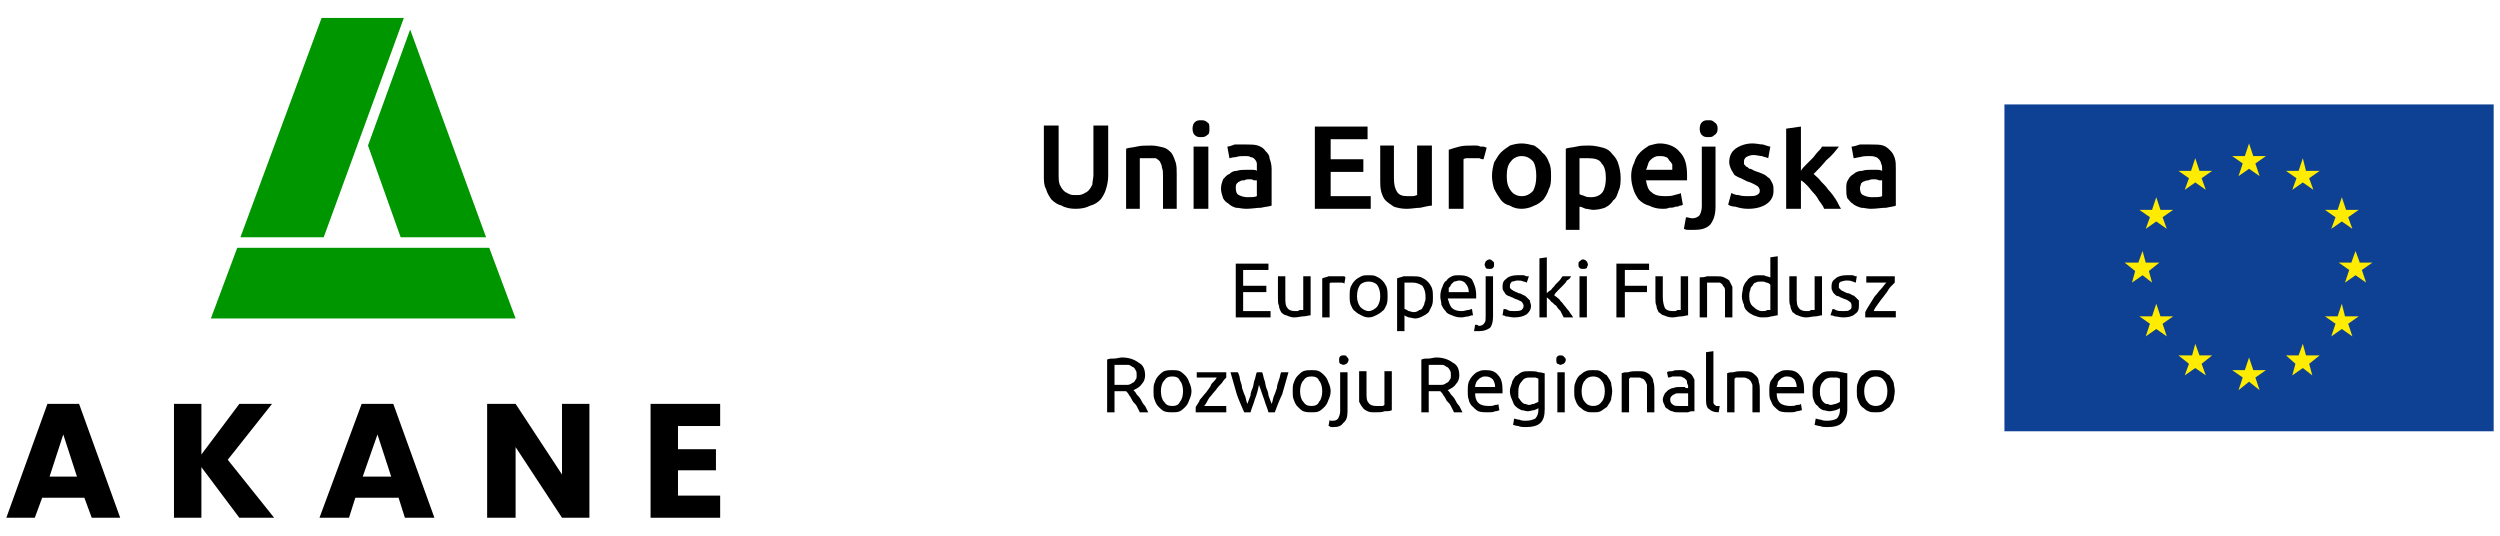 <?xml version="1.0" encoding="UTF-8"?>
<!DOCTYPE svg PUBLIC "-//W3C//DTD SVG 1.1//EN" "http://www.w3.org/Graphics/SVG/1.1/DTD/svg11.dtd">
<!-- Creator: CorelDRAW X7 -->
<svg xmlns="http://www.w3.org/2000/svg" xml:space="preserve" width="23.707mm" height="5.08mm" version="1.1" style="shape-rendering:geometricPrecision; text-rendering:geometricPrecision; image-rendering:optimizeQuality; fill-rule:evenodd; clip-rule:evenodd"
viewBox="0 0 2371 508"
 xmlns:xlink="http://www.w3.org/1999/xlink">
 <defs>
  <style type="text/css">
   <![CDATA[
    .fil3 {fill:#009600}
    .fil4 {fill:black;fill-rule:nonzero}
    .fil2 {fill:black;fill-rule:nonzero}
    .fil0 {fill:#0E4194;fill-rule:nonzero}
    .fil1 {fill:#FFEC00;fill-rule:nonzero}
   ]]>
  </style>
 </defs>
 <g id="Warstwa_x0020_1">
  <polygon class="fil0" points="1901,409 2365,409 2365,99 1901,99 "/>
  <polygon class="fil1" points="2123,167 2133,160 2143,167 2139,155 2149,148 2137,148 2133,136 2129,148 2117,148 2127,155 "/>
  <polygon class="fil1" points="2072,180 2082,173 2092,180 2088,169 2098,162 2086,162 2082,150 2078,162 2066,162 2076,169 "/>
  <polygon class="fil1" points="2045,187 2041,199 2029,199 2039,206 2035,217 2045,210 2055,217 2051,206 2061,199 2049,199 "/>
  <polygon class="fil1" points="2032,261 2041,268 2038,257 2048,249 2035,249 2032,238 2028,249 2015,249 2025,257 2022,268 "/>
  <polygon class="fil1" points="2049,300 2045,288 2041,300 2029,300 2039,307 2035,319 2045,312 2055,319 2051,307 2061,300 "/>
  <polygon class="fil1" points="2086,337 2082,326 2079,337 2066,337 2076,345 2072,356 2082,349 2092,356 2088,345 2098,337 "/>
  <polygon class="fil1" points="2137,351 2133,339 2129,351 2117,351 2127,358 2123,370 2133,362 2143,370 2139,358 2149,351 "/>
  <polygon class="fil1" points="2187,337 2184,326 2180,337 2168,337 2177,345 2174,356 2184,349 2193,356 2190,345 2200,337 "/>
  <polygon class="fil1" points="2224,300 2221,288 2217,300 2205,300 2215,307 2211,319 2221,312 2231,319 2227,307 2237,300 "/>
  <polygon class="fil1" points="2250,249 2238,249 2234,238 2230,249 2218,249 2228,256 2224,268 2234,261 2244,268 2240,256 "/>
  <polygon class="fil1" points="2211,217 2221,210 2231,217 2227,206 2237,199 2225,199 2221,187 2217,199 2205,199 2215,206 "/>
  <polygon class="fil1" points="2184,150 2180,162 2168,162 2178,169 2174,180 2184,173 2194,180 2190,169 2200,162 2187,162 "/>
  <polygon class="fil2" points="1172,301 1172,250 1203,250 1203,256 1179,256 1179,271 1201,271 1201,277 1179,277 1179,295 1205,295 1205,301 "/>
  <path class="fil2" d="M1243 299c-2,0 -4,1 -7,1 -2,0 -5,1 -9,1 -2,0 -5,-1 -7,-2 -2,0 -4,-2 -5,-3 -1,-2 -2,-4 -2,-6 -1,-2 -1,-4 -1,-7l0 -21 7 0 0 20c0,4 0,8 2,10 1,2 4,3 7,3 1,0 2,0 3,0 0,0 1,-1 2,-1 0,0 1,0 2,0 0,0 1,0 1,0l0 -32 7 0 0 37z"/>
  <path class="fil2" d="M1268 262c1,0 2,0 2,0 1,0 2,0 3,0 0,0 1,0 2,0 0,0 1,1 1,1l-1 6c-1,-1 -2,-1 -3,-1 -1,0 -3,0 -5,0 -1,0 -2,0 -4,0 -1,0 -2,0 -2,1l0 32 -7 0 0 -37c2,-1 4,-1 6,-2 3,0 5,0 8,0z"/>
  <path class="fil2" d="M1316 281c0,3 0,5 -1,8 -1,2 -2,5 -4,6 -2,2 -4,3 -6,4 -2,1 -4,2 -7,2 -3,0 -5,-1 -7,-2 -2,-1 -4,-2 -6,-4 -2,-1 -3,-4 -4,-6 -1,-3 -1,-5 -1,-8 0,-3 0,-6 1,-9 1,-2 2,-4 4,-6 2,-2 4,-3 6,-4 2,-1 4,-1 7,-1 3,0 5,0 7,1 2,1 4,2 6,4 2,2 3,4 4,6 1,3 1,6 1,9zm-7 0c0,-5 -1,-8 -3,-11 -2,-2 -5,-3 -8,-3 -3,0 -6,1 -8,3 -2,3 -3,6 -3,11 0,4 1,7 3,10 2,2 5,4 8,4 3,0 6,-2 8,-4 2,-3 3,-6 3,-10z"/>
  <path class="fil2" d="M1359 282c0,3 0,5 -1,8 -1,2 -2,4 -3,6 -2,2 -4,3 -6,4 -2,1 -4,2 -7,2 -2,0 -4,-1 -6,-1 -2,-1 -3,-1 -4,-2l0 15 -7 0 0 -50c2,-1 4,-1 6,-2 3,0 6,0 9,0 3,0 5,0 8,1 2,1 4,2 6,4 2,2 3,4 4,6 1,3 1,6 1,9zm-7 0c0,-5 -1,-8 -3,-11 -3,-2 -6,-3 -9,-3 -2,0 -4,0 -5,0 -1,0 -2,0 -3,0l0 25c1,0 2,1 4,2 1,0 3,1 5,1 2,0 4,-1 5,-2 1,0 3,-1 3,-2 1,-2 2,-3 2,-5 1,-2 1,-3 1,-5z"/>
  <path class="fil2" d="M1366 281c0,-4 1,-7 2,-9 1,-3 2,-5 4,-6 1,-2 3,-3 5,-4 2,-1 4,-1 7,-1 5,0 9,1 12,4 2,4 4,8 4,15l0 1c0,1 0,1 0,2l-27 0c1,3 2,7 4,9 2,2 5,3 9,3 3,0 5,-1 6,-1 2,0 3,-1 4,-1l1 6c-1,0 -2,0 -4,1 -2,0 -5,1 -7,1 -4,0 -7,-1 -9,-2 -3,-1 -5,-2 -6,-4 -2,-2 -3,-4 -4,-6 0,-3 -1,-5 -1,-8zm27 -4c0,-3 -1,-6 -3,-8 -1,-2 -4,-3 -6,-3 -2,0 -3,1 -5,1 -1,1 -2,2 -3,3 0,1 -1,2 -2,3 0,1 0,3 0,4l19 0z"/>
  <path class="fil2" d="M1403 314c-1,0 -1,0 -2,0 -1,0 -2,0 -3,0l1 -6c1,0 1,0 2,0 1,1 1,1 2,1 2,0 4,-1 5,-3 1,-1 1,-3 1,-6l0 -38 7 0 0 38c0,5 -1,9 -3,11 -3,2 -6,3 -10,3zm10 -59c-2,0 -3,0 -4,-1 0,-1 -1,-2 -1,-3 0,-1 1,-3 1,-3 1,-1 2,-2 4,-2 1,0 2,1 3,2 1,0 1,2 1,3 0,1 0,2 -1,3 -1,1 -2,1 -3,1z"/>
  <path class="fil2" d="M1436 295c3,0 5,0 7,-1 1,-1 2,-2 2,-4 0,-1 -1,-3 -2,-4 -2,-1 -4,-2 -7,-3 -1,-1 -3,-1 -4,-2 -1,0 -3,-1 -4,-2 -1,-1 -1,-2 -2,-3 -1,-1 -1,-3 -1,-4 0,-4 1,-6 4,-8 2,-2 6,-3 10,-3 1,0 2,0 3,0 1,0 2,0 3,0 1,0 2,1 3,1 1,0 1,0 2,0l-2 6c0,0 -2,-1 -3,-1 -2,-1 -4,-1 -6,-1 -2,0 -3,1 -5,1 -1,1 -2,2 -2,4 0,1 0,2 0,2 1,1 1,1 2,2 1,0 1,1 2,1 1,1 3,1 4,2 2,0 3,1 5,2 1,0 2,1 3,2 1,1 2,2 3,3 0,2 1,3 1,5 0,4 -2,6 -4,8 -3,2 -7,3 -12,3 -3,0 -6,-1 -8,-1 -1,-1 -3,-1 -3,-1l1 -6c1,0 2,0 4,1 1,1 4,1 6,1z"/>
  <path class="fil2" d="M1474 280c1,1 3,2 5,4 1,2 3,3 4,5 2,2 3,4 5,6 1,2 3,4 4,6l-9 0c-1,-2 -2,-4 -3,-6 -1,-1 -3,-3 -4,-5 -2,-1 -3,-3 -5,-4 -1,-2 -3,-3 -4,-4l0 19 -7 0 0 -56 7 -1 0 34c1,-1 2,-2 4,-3 1,-2 3,-3 4,-5 1,-1 3,-3 4,-4 1,-1 2,-3 3,-4l8 0c-1,2 -2,3 -4,4 -1,2 -2,3 -4,5 -1,1 -3,3 -4,4 -2,2 -3,3 -4,5z"/>
  <path class="fil2" d="M1501 255c-1,0 -2,0 -3,-1 -1,-1 -1,-2 -1,-3 0,-1 0,-3 1,-3 1,-1 2,-2 3,-2 2,0 3,1 4,2 0,0 1,2 1,3 0,1 -1,2 -1,3 -1,1 -2,1 -4,1zm4 46l-7 0 0 -39 7 0 0 39z"/>
  <polygon class="fil2" points="1533,301 1533,250 1564,250 1564,256 1541,256 1541,271 1562,271 1562,277 1541,277 1541,301 "/>
  <path class="fil2" d="M1601 299c-2,0 -4,1 -6,1 -3,0 -6,1 -9,1 -3,0 -6,-1 -8,-2 -2,0 -3,-2 -5,-3 -1,-2 -2,-4 -2,-6 -1,-2 -1,-4 -1,-7l0 -21 7 0 0 20c0,4 1,8 2,10 1,2 4,3 7,3 1,0 2,0 3,0 1,0 1,-1 2,-1 1,0 1,0 2,0 0,0 1,0 1,0l0 -32 7 0 0 37z"/>
  <path class="fil2" d="M1612 263c2,0 4,0 7,-1 2,0 5,0 9,0 3,0 5,0 7,1 2,1 4,2 5,3 1,2 2,4 3,6 0,2 0,5 0,7l0 22 -7 0 0 -20c0,-3 0,-5 0,-6 0,-2 -1,-3 -2,-4 0,-1 -1,-2 -3,-3 -1,0 -2,0 -4,0 -1,0 -2,0 -2,0 -1,0 -2,0 -3,0 0,0 -1,0 -2,0 0,0 -1,0 -1,0l0 33 -7 0 0 -38z"/>
  <path class="fil2" d="M1679 244l7 -1 0 56c-2,0 -4,1 -6,1 -3,1 -5,1 -9,1 -3,0 -5,-1 -8,-2 -2,-1 -4,-2 -6,-4 -1,-1 -3,-3 -3,-6 -1,-2 -2,-5 -2,-8 0,-3 1,-6 1,-8 1,-3 2,-5 4,-7 1,-2 3,-3 5,-4 2,-1 5,-1 7,-1 3,0 5,0 6,1 2,0 3,1 4,1l0 -19zm0 26c-1,-1 -2,-2 -4,-2 -1,-1 -3,-1 -5,-1 -2,0 -3,0 -5,1 -1,0 -2,1 -3,3 -1,1 -2,2 -2,4 -1,2 -1,4 -1,6 0,4 1,8 4,10 2,2 5,4 8,4 2,0 4,0 5,-1 1,0 2,0 3,0l0 -24z"/>
  <path class="fil2" d="M1728 299c-2,0 -4,1 -6,1 -3,0 -6,1 -9,1 -3,0 -6,-1 -8,-2 -2,0 -3,-2 -5,-3 -1,-2 -2,-4 -2,-6 -1,-2 -1,-4 -1,-7l0 -21 7 0 0 20c0,4 0,8 2,10 1,2 4,3 7,3 1,0 2,0 3,0 0,0 1,-1 2,-1 1,0 1,0 2,0 0,0 1,0 1,0l0 -32 7 0 0 37z"/>
  <path class="fil2" d="M1748 295c3,0 5,0 6,-1 2,-1 2,-2 2,-4 0,-1 0,-3 -2,-4 -1,-1 -3,-2 -6,-3 -2,-1 -3,-1 -4,-2 -2,0 -3,-1 -4,-2 -1,-1 -2,-2 -2,-3 -1,-1 -1,-3 -1,-4 0,-4 1,-6 4,-8 2,-2 6,-3 10,-3 1,0 2,0 3,0 1,0 2,0 3,0 1,0 2,1 3,1 0,0 1,0 1,0l-1 6c-1,0 -2,-1 -3,-1 -2,-1 -4,-1 -6,-1 -2,0 -4,1 -5,1 -2,1 -2,2 -2,4 0,1 0,2 0,2 1,1 1,1 2,2 0,0 1,1 2,1 1,1 2,1 4,2 2,0 3,1 5,2 1,0 2,1 3,2 1,1 2,2 3,3 0,2 0,3 0,5 0,4 -1,6 -4,8 -2,2 -6,3 -11,3 -3,0 -6,-1 -8,-1 -2,-1 -3,-1 -4,-1l2 -6c0,0 2,0 3,1 2,1 4,1 7,1z"/>
  <path class="fil2" d="M1797 268c-1,1 -2,2 -4,4 -2,2 -3,5 -5,7 -2,3 -4,5 -6,8 -2,3 -4,5 -5,8l21 0 0 6 -29 0 0 -5c1,-2 2,-4 4,-7 2,-3 3,-5 5,-8 2,-2 4,-5 6,-7 2,-2 3,-4 5,-6l-19 0 0 -6 27 0 0 6z"/>
  <path class="fil2" d="M1075 370c1,1 2,2 3,4 1,1 3,3 4,5 1,2 2,4 4,6 1,2 2,4 3,6l-8 0c-1,-2 -2,-4 -3,-6 -1,-2 -3,-3 -4,-5 -1,-2 -2,-4 -3,-5 -1,-2 -2,-3 -3,-4 -1,0 -2,0 -2,0l-2 0 -7 0 0 20 -7 0 0 -50c2,-1 4,-1 7,-1 2,0 5,-1 7,-1 7,0 12,2 16,5 4,2 6,6 6,12 0,3 -1,6 -3,8 -2,3 -4,4 -8,6zm-11 -24c-3,0 -5,0 -7,0l0 19 5 0c3,0 5,0 7,0 2,0 4,-1 5,-2 1,0 2,-1 3,-3 1,-1 1,-2 1,-4 0,-2 0,-4 -1,-5 -1,-2 -2,-3 -3,-3 -1,-1 -3,-2 -4,-2 -2,0 -4,0 -6,0z"/>
  <path class="fil2" d="M1130 371c0,3 -1,6 -2,8 -1,3 -2,5 -4,7 -1,1 -3,3 -5,4 -2,1 -5,1 -7,1 -3,0 -5,0 -8,-1 -2,-1 -4,-3 -5,-4 -2,-2 -3,-4 -4,-7 -1,-2 -1,-5 -1,-8 0,-3 0,-6 1,-8 1,-3 2,-5 4,-7 1,-1 3,-3 5,-4 3,-1 5,-1 8,-1 2,0 5,0 7,1 2,1 4,3 5,4 2,2 3,4 4,7 1,2 2,5 2,8zm-8 0c0,-4 -1,-8 -3,-10 -1,-3 -4,-4 -7,-4 -4,0 -6,1 -8,4 -2,2 -3,6 -3,10 0,4 1,8 3,10 2,3 4,4 8,4 3,0 6,-1 7,-4 2,-2 3,-6 3,-10z"/>
  <path class="fil2" d="M1163 358c-1,1 -3,3 -4,5 -2,2 -4,4 -6,7 -2,2 -4,5 -6,7 -2,3 -3,6 -5,8l21 0 0 6 -29 0 0 -5c1,-2 3,-4 4,-7 2,-2 4,-5 6,-7 2,-3 4,-5 5,-8 2,-2 4,-4 5,-6l-19 0 0 -5 28 0 0 5z"/>
  <path class="fil2" d="M1203 391c-1,-4 -3,-8 -4,-12 -2,-5 -3,-9 -5,-14 -1,5 -2,9 -4,14 -1,4 -3,8 -4,12l-6 0c-2,-5 -5,-11 -7,-17 -2,-7 -4,-14 -6,-21l7 0c1,2 2,5 2,7 1,3 2,6 2,8 1,3 2,6 3,8 1,3 1,5 2,7 1,-3 2,-5 3,-8 0,-2 1,-5 2,-7 1,-3 1,-6 2,-8 1,-3 1,-5 2,-7l5 0c1,2 1,4 2,7 1,2 1,5 2,8 1,2 2,5 2,7 1,3 2,5 3,8 1,-2 1,-4 2,-7 1,-2 2,-5 3,-8 0,-2 1,-5 2,-8 1,-2 1,-5 2,-7l7 0c-2,7 -4,14 -6,21 -3,6 -5,12 -7,17l-6 0z"/>
  <path class="fil2" d="M1262 371c0,3 -1,6 -2,8 -1,3 -2,5 -4,7 -1,1 -3,3 -5,4 -2,1 -5,1 -7,1 -3,0 -5,0 -8,-1 -2,-1 -4,-3 -5,-4 -2,-2 -3,-4 -4,-7 -1,-2 -1,-5 -1,-8 0,-3 0,-6 1,-8 1,-3 2,-5 4,-7 1,-1 3,-3 5,-4 3,-1 5,-1 8,-1 2,0 5,0 7,1 2,1 4,3 5,4 2,2 3,4 4,7 1,2 2,5 2,8zm-8 0c0,-4 -1,-8 -3,-10 -1,-3 -4,-4 -7,-4 -4,0 -6,1 -8,4 -2,2 -3,6 -3,10 0,4 1,8 3,10 2,3 4,4 8,4 3,0 6,-1 7,-4 2,-2 3,-6 3,-10z"/>
  <path class="fil2" d="M1265 405c-1,0 -2,0 -3,0 -1,-1 -1,-1 -2,-1l1 -6c0,1 1,1 1,1 1,0 2,0 2,0 3,0 4,-1 5,-2 1,-2 2,-4 2,-7l0 -37 7 0 0 37c0,5 -1,9 -4,11 -2,3 -5,4 -9,4zm9 -59c-1,0 -2,-1 -3,-1 -1,-1 -1,-2 -1,-4 0,-1 0,-2 1,-3 1,-1 2,-1 3,-1 1,0 3,0 3,1 1,1 2,2 2,3 0,2 -1,3 -2,4 0,0 -2,1 -3,1z"/>
  <path class="fil2" d="M1320 389c-2,1 -4,1 -7,1 -2,1 -5,1 -9,1 -3,0 -5,0 -7,-1 -2,-1 -4,-2 -5,-4 -1,-1 -2,-3 -3,-5 0,-3 0,-5 0,-8l0 -21 7 0 0 20c0,5 0,8 2,10 1,2 4,3 7,3 1,0 2,0 2,0 1,0 2,0 3,0 0,0 1,0 2,0 0,-1 1,-1 1,-1l0 -32 7 0 0 37z"/>
  <path class="fil2" d="M1373 370c1,1 2,2 3,4 1,1 3,3 4,5 1,2 2,4 4,6 1,2 2,4 3,6l-8 0c-1,-2 -2,-4 -3,-6 -1,-2 -2,-3 -4,-5 -1,-2 -2,-4 -3,-5 -1,-2 -2,-3 -3,-4 -1,0 -2,0 -2,0l-2 0 -7 0 0 20 -7 0 0 -50c2,-1 4,-1 7,-1 2,0 5,-1 7,-1 7,0 12,2 16,5 4,2 6,6 6,12 0,3 -1,6 -3,8 -2,3 -4,4 -8,6zm-11 -24c-3,0 -5,0 -7,0l0 19 5 0c3,0 5,0 7,0 2,0 4,-1 5,-2 1,0 2,-1 3,-3 1,-1 1,-2 1,-4 0,-2 0,-4 -1,-5 -1,-2 -2,-3 -3,-3 -1,-1 -3,-2 -4,-2 -2,0 -4,0 -6,0z"/>
  <path class="fil2" d="M1392 371c0,-3 0,-6 1,-9 1,-2 2,-4 4,-6 2,-2 3,-3 6,-4 2,-1 4,-1 6,-1 5,0 9,1 12,5 3,3 4,8 4,14l0 2c0,0 0,0 0,1l-26 0c0,4 1,7 3,9 2,2 5,3 10,3 2,0 4,0 6,-1 1,0 3,0 3,-1l1 6c0,0 -2,1 -4,1 -2,1 -4,1 -7,1 -3,0 -6,0 -9,-1 -2,-1 -4,-3 -6,-5 -1,-1 -3,-4 -3,-6 -1,-2 -1,-5 -1,-8zm26 -4c0,-3 -1,-5 -2,-7 -2,-2 -4,-3 -7,-3 -2,0 -3,0 -4,1 -1,0 -2,1 -3,2 -1,1 -2,2 -2,3 -1,2 -1,3 -1,4l19 0z"/>
  <path class="fil2" d="M1459 387c-1,1 -2,1 -4,2 -2,0 -4,1 -6,1 -2,0 -4,-1 -6,-1 -2,-1 -4,-2 -6,-4 -1,-1 -2,-3 -3,-6 -1,-2 -2,-5 -2,-8 0,-3 1,-5 2,-8 0,-2 2,-4 3,-6 2,-1 4,-3 6,-4 2,-1 5,-1 8,-1 3,0 6,0 8,1 3,0 5,1 6,1l0 34c0,6 -1,10 -4,13 -3,3 -8,4 -14,4 -2,0 -5,0 -7,-1 -2,0 -4,-1 -5,-1l1 -6c1,0 3,1 5,1 2,1 4,1 6,1 4,0 7,-1 9,-2 2,-2 3,-5 3,-8l0 -2zm0 -28c-1,0 -2,-1 -3,-1 -1,0 -3,0 -5,0 -4,0 -6,1 -8,4 -2,2 -3,5 -3,9 0,2 0,4 0,6 1,1 2,3 3,4 1,1 2,2 3,2 1,0 3,1 4,1 2,0 3,-1 5,-1 1,-1 3,-1 4,-2l0 -22z"/>
  <path class="fil2" d="M1480 346c-1,0 -2,-1 -3,-1 -1,-1 -1,-2 -1,-4 0,-1 0,-2 1,-3 1,-1 2,-1 3,-1 1,0 2,0 3,1 1,1 2,2 2,3 0,2 -1,3 -2,4 -1,0 -2,1 -3,1zm4 45l-7 0 0 -38 7 0 0 38z"/>
  <path class="fil2" d="M1529 371c0,3 -1,6 -1,8 -1,3 -3,5 -4,7 -2,1 -4,3 -6,4 -2,1 -4,1 -7,1 -3,0 -5,0 -7,-1 -3,-1 -4,-3 -6,-4 -2,-2 -3,-4 -4,-7 -1,-2 -1,-5 -1,-8 0,-3 0,-6 1,-8 1,-3 2,-5 4,-7 2,-1 3,-3 6,-4 2,-1 4,-1 7,-1 3,0 5,0 7,1 2,1 4,3 6,4 1,2 3,4 4,7 0,2 1,5 1,8zm-7 0c0,-4 -1,-8 -3,-10 -2,-3 -5,-4 -8,-4 -3,0 -6,1 -8,4 -2,2 -3,6 -3,10 0,4 1,8 3,10 2,3 5,4 8,4 3,0 6,-1 8,-4 2,-2 3,-6 3,-10z"/>
  <path class="fil2" d="M1538 354c2,-1 4,-1 6,-1 3,-1 6,-1 9,-1 3,0 6,0 8,1 2,1 4,2 5,4 1,1 2,3 2,5 1,3 1,5 1,8l0 21 -7 0 0 -20c0,-2 0,-4 0,-6 -1,-2 -1,-3 -2,-4 -1,-1 -1,-2 -3,-2 -1,-1 -2,-1 -4,-1 -1,0 -2,0 -3,0 0,0 -1,0 -2,0 -1,0 -1,0 -2,0 0,1 -1,1 -1,1l0 32 -7 0 0 -37z"/>
  <path class="fil2" d="M1593 351c2,0 5,0 6,1 2,1 4,2 5,3 1,1 2,3 3,5 0,2 0,4 0,6l0 24c0,0 -1,0 -2,0 -1,0 -2,0 -4,1 -1,0 -3,0 -4,0 -2,0 -3,0 -5,0 -2,0 -4,0 -6,-1 -1,0 -3,-1 -4,-2 -2,-1 -3,-2 -3,-3 -1,-2 -2,-4 -2,-6 0,-2 1,-4 2,-6 1,-1 2,-2 3,-3 2,-1 3,-2 5,-2 2,-1 4,-1 7,-1 0,0 1,0 2,0 0,0 1,0 2,0 0,1 1,1 2,1 0,0 0,0 1,0l0 -2c0,-1 -1,-2 -1,-3 0,-1 0,-2 -1,-3 -1,-1 -2,-2 -3,-2 -1,-1 -2,-1 -4,-1 -2,0 -4,0 -6,0 -2,1 -3,1 -4,1l-1 -5c1,-1 3,-1 5,-1 2,-1 4,-1 7,-1zm0 34c2,0 3,0 4,0 2,0 3,0 4,0l0 -12c-1,0 -2,0 -3,0 -1,0 -2,0 -4,0 -1,0 -2,0 -3,0 -1,0 -2,0 -3,1 -1,0 -2,1 -3,2 0,0 -1,1 -1,3 0,2 1,4 3,5 1,1 3,1 6,1z"/>
  <path class="fil2" d="M1630 391c-4,0 -7,-1 -9,-3 -2,-1 -3,-4 -3,-8l0 -46 7 -1 0 46c0,1 0,2 0,3 0,1 1,1 1,2 1,0 1,1 2,1 1,0 2,0 3,0l-1 6z"/>
  <path class="fil2" d="M1638 354c2,-1 4,-1 6,-1 3,-1 6,-1 9,-1 3,0 6,0 8,1 2,1 3,2 5,4 1,1 2,3 2,5 1,3 1,5 1,8l0 21 -7 0 0 -20c0,-2 0,-4 0,-6 -1,-2 -1,-3 -2,-4 -1,-1 -2,-2 -3,-2 -1,-1 -3,-1 -4,-1 -1,0 -2,0 -3,0 -1,0 -1,0 -2,0 -1,0 -1,0 -2,0 0,1 -1,1 -1,1l0 32 -7 0 0 -37z"/>
  <path class="fil2" d="M1678 371c0,-3 0,-6 1,-9 1,-2 3,-4 4,-6 2,-2 4,-3 6,-4 2,-1 4,-1 6,-1 5,0 9,1 12,5 3,3 4,8 4,14l0 2c0,0 0,0 0,1l-26 0c0,4 1,7 3,9 2,2 6,3 10,3 2,0 4,0 6,-1 2,0 3,0 4,-1l1 6c-1,0 -3,1 -5,1 -2,1 -4,1 -7,1 -3,0 -6,0 -9,-1 -2,-1 -4,-3 -6,-5 -1,-1 -2,-4 -3,-6 -1,-2 -1,-5 -1,-8zm26 -4c0,-3 -1,-5 -2,-7 -2,-2 -4,-3 -7,-3 -1,0 -3,0 -4,1 -1,0 -2,1 -3,2 -1,1 -2,2 -2,3 0,2 -1,3 -1,4l19 0z"/>
  <path class="fil2" d="M1745 387c-1,1 -2,1 -4,2 -1,0 -3,1 -6,1 -2,0 -4,-1 -6,-1 -2,-1 -4,-2 -5,-4 -2,-1 -3,-3 -4,-6 -1,-2 -1,-5 -1,-8 0,-3 0,-5 1,-8 1,-2 2,-4 4,-6 1,-1 3,-3 5,-4 3,-1 5,-1 8,-1 3,0 6,0 9,1 2,0 4,1 6,1l0 34c0,6 -2,10 -5,13 -3,3 -8,4 -14,4 -2,0 -5,0 -7,-1 -2,0 -4,-1 -5,-1l1 -6c1,0 3,1 5,1 2,1 4,1 6,1 4,0 7,-1 9,-2 2,-2 3,-5 3,-8l0 -2zm0 -28c-1,0 -2,-1 -3,-1 -1,0 -3,0 -5,0 -3,0 -6,1 -8,4 -2,2 -3,5 -3,9 0,2 0,4 1,6 0,1 1,3 2,4 1,1 2,2 3,2 2,0 3,1 4,1 2,0 4,-1 5,-1 2,-1 3,-1 4,-2l0 -22z"/>
  <path class="fil2" d="M1797 371c0,3 -1,6 -1,8 -1,3 -3,5 -4,7 -2,1 -4,3 -6,4 -2,1 -5,1 -7,1 -3,0 -5,0 -7,-1 -3,-1 -4,-3 -6,-4 -2,-2 -3,-4 -4,-7 -1,-2 -1,-5 -1,-8 0,-3 0,-6 1,-8 1,-3 2,-5 4,-7 2,-1 3,-3 6,-4 2,-1 4,-1 7,-1 2,0 5,0 7,1 2,1 4,3 6,4 1,2 3,4 4,7 0,2 1,5 1,8zm-7 0c0,-4 -1,-8 -3,-10 -2,-3 -5,-4 -8,-4 -3,0 -6,1 -8,4 -2,2 -3,6 -3,10 0,4 1,8 3,10 2,3 5,4 8,4 3,0 6,-1 8,-4 2,-2 3,-6 3,-10z"/>
  <path class="fil2" d="M1020 198c-5,0 -10,-1 -13,-3 -4,-1 -7,-3 -10,-6 -2,-3 -4,-6 -5,-10 -2,-3 -2,-8 -2,-12l0 -48 14 0 0 47c0,3 0,6 1,9 1,2 2,4 4,6 1,1 3,2 5,3 2,1 4,1 6,1 3,0 5,0 7,-1 2,-1 4,-2 5,-3 2,-2 3,-4 4,-6 0,-3 1,-6 1,-9l0 -47 14 0 0 48c0,4 -1,9 -2,12 -1,4 -3,7 -5,10 -3,3 -6,5 -10,6 -4,2 -8,3 -14,3z"/>
  <path class="fil2" d="M1068 141c2,-1 6,-1 10,-2 4,-1 9,-1 14,-1 4,0 8,1 12,2 3,1 5,3 7,5 2,3 3,6 4,9 1,3 1,7 1,11l0 33 -13 0 0 -31c0,-3 0,-6 -1,-8 0,-2 -1,-4 -2,-6 -1,-1 -2,-2 -4,-3 -1,0 -3,0 -5,0 -2,0 -4,0 -6,0 -2,0 -3,0 -4,0l0 48 -13 0 0 -57z"/>
  <path class="fil2" d="M1147 122c0,3 0,5 -2,6 -2,2 -4,2 -6,2 -2,0 -4,0 -6,-2 -1,-1 -2,-3 -2,-6 0,-3 1,-5 2,-6 2,-2 4,-2 6,-2 2,0 4,0 6,2 2,1 2,3 2,6zm-1 76l-14 0 0 -59 14 0 0 59z"/>
  <path class="fil2" d="M1182 137c4,0 8,0 11,1 3,1 6,3 7,5 2,2 4,4 4,7 1,3 2,6 2,10l0 35c-3,1 -6,1 -10,2 -4,0 -9,1 -14,1 -4,0 -7,-1 -10,-1 -3,-1 -5,-2 -7,-4 -2,-1 -4,-3 -5,-5 -1,-3 -2,-6 -2,-9 0,-4 1,-6 2,-9 2,-2 3,-4 6,-5 2,-2 4,-3 7,-3 3,-1 6,-1 10,-1 1,0 3,0 4,0 2,0 4,0 5,1l0 -2c0,-2 0,-3 0,-5 0,-1 -1,-3 -2,-4 -1,-1 -2,-2 -4,-2 -1,-1 -3,-1 -5,-1 -4,0 -6,0 -9,1 -3,0 -5,1 -6,1l-2 -11c2,0 4,-1 7,-2 4,0 7,0 11,0zm1 50c4,0 7,0 9,-1l0 -15c0,0 -1,0 -3,0 -1,-1 -3,-1 -4,-1 -2,0 -3,0 -5,1 -2,0 -3,0 -4,1 -1,0 -2,1 -3,2 -1,1 -1,3 -1,4 0,4 1,6 3,7 2,1 5,2 8,2z"/>
  <polygon class="fil2" points="1247,198 1247,120 1297,120 1297,132 1262,132 1262,151 1293,151 1293,163 1262,163 1262,186 1300,186 1300,198 "/>
  <path class="fil2" d="M1358 195c-3,0 -6,1 -11,2 -4,0 -8,1 -13,1 -5,0 -9,-1 -12,-2 -3,-2 -6,-4 -8,-6 -2,-2 -3,-5 -4,-8 -1,-4 -1,-7 -1,-11l0 -33 13 0 0 31c0,6 1,10 3,13 2,3 5,4 10,4 1,0 3,0 5,0 2,0 3,-1 4,-1l0 -47 14 0 0 57z"/>
  <path class="fil2" d="M1407 151c-1,0 -2,0 -4,-1 -2,0 -5,0 -7,0 -2,0 -3,0 -5,0 -2,0 -3,1 -3,1l0 47 -14 0 0 -56c3,-1 6,-2 10,-3 4,-1 8,-1 13,-1 1,0 2,0 3,0 1,0 2,0 4,1 1,0 2,0 3,0 1,0 2,1 3,1l-3 11z"/>
  <path class="fil2" d="M1471 167c0,4 0,9 -2,12 -1,4 -3,7 -5,10 -3,3 -6,5 -9,6 -4,2 -8,3 -12,3 -4,0 -8,-1 -11,-3 -4,-1 -7,-3 -9,-6 -2,-3 -4,-6 -6,-10 -1,-3 -2,-8 -2,-12 0,-5 1,-9 2,-13 2,-3 4,-7 6,-9 3,-3 6,-5 9,-7 3,-1 7,-2 11,-2 4,0 8,1 12,2 3,2 6,4 8,7 3,2 5,6 6,9 2,4 2,8 2,13zm-14 0c0,-6 -1,-11 -3,-14 -3,-3 -6,-5 -11,-5 -4,0 -8,2 -10,5 -3,3 -4,8 -4,14 0,6 1,10 4,14 2,3 6,5 10,5 5,0 8,-2 11,-5 2,-4 3,-8 3,-14z"/>
  <path class="fil2" d="M1537 168c0,5 0,9 -2,13 -1,3 -2,7 -5,9 -2,3 -4,5 -8,7 -3,1 -7,2 -11,2 -2,0 -5,-1 -7,-1 -3,-1 -4,-2 -6,-2l0 22 -13 0 0 -77c2,-1 6,-1 10,-2 4,-1 8,-1 12,-1 5,0 9,1 13,2 4,1 7,3 9,6 3,3 5,6 6,10 1,3 2,8 2,12zm-14 1c0,-6 -1,-11 -4,-14 -2,-4 -7,-5 -13,-5 -1,0 -2,0 -4,0 -1,0 -3,0 -4,0l0 34c1,1 3,1 5,2 2,1 4,1 6,1 5,0 9,-2 11,-5 2,-3 3,-8 3,-13z"/>
  <path class="fil2" d="M1547 167c0,-5 1,-9 3,-13 1,-4 3,-7 6,-10 2,-2 5,-4 8,-6 4,-1 7,-2 10,-2 8,0 15,3 19,8 5,5 7,12 7,22 0,1 0,2 0,3 0,1 0,1 0,2l-39 0c1,5 2,9 5,11 3,3 7,4 13,4 3,0 6,0 9,-1 3,-1 5,-1 6,-2l2 11c-1,1 -2,1 -3,1 -1,1 -3,1 -4,1 -2,1 -4,1 -6,1 -2,1 -4,1 -6,1 -5,0 -9,-1 -13,-3 -4,-1 -7,-3 -10,-6 -2,-3 -4,-6 -5,-10 -1,-3 -2,-7 -2,-12zm39 -6c0,-2 0,-3 0,-5 -1,-2 -2,-3 -3,-4 -1,-2 -2,-3 -3,-3 -2,-1 -4,-1 -6,-1 -2,0 -3,0 -5,1 -2,1 -3,2 -4,3 -1,1 -2,3 -2,4 -1,2 -1,4 -2,5l25 0z"/>
  <path class="fil2" d="M1606 218c-1,0 -2,0 -4,0 -2,0 -3,0 -5,-1l2 -11c2,0 4,1 6,1 3,0 5,-1 7,-3 1,-2 2,-5 2,-8l0 -57 13 0 0 57c0,8 -2,13 -5,17 -4,4 -9,5 -16,5zm23 -96c0,3 -1,5 -3,6 -2,2 -3,2 -6,2 -2,0 -4,0 -6,-2 -1,-1 -2,-3 -2,-6 0,-3 1,-5 2,-6 2,-2 4,-2 6,-2 3,0 4,0 6,2 2,1 3,3 3,6z"/>
  <path class="fil2" d="M1658 186c4,0 6,0 8,-1 2,-1 3,-2 3,-4 0,-2 -1,-4 -3,-5 -2,-1 -5,-3 -9,-4 -2,-1 -4,-2 -6,-3 -3,-1 -4,-2 -6,-3 -1,-2 -2,-3 -3,-5 -1,-2 -2,-5 -2,-7 0,-6 2,-10 6,-13 4,-3 10,-5 16,-5 4,0 7,1 10,1 3,1 6,2 7,2l-2 11c-2,-1 -4,-1 -6,-2 -2,0 -5,-1 -8,-1 -3,0 -5,1 -7,2 -1,1 -2,2 -2,4 0,1 0,2 0,3 1,0 1,1 2,2 1,0 2,1 3,2 2,0 3,1 5,2 3,1 6,2 8,3 3,1 4,3 6,4 1,1 2,3 3,5 1,2 1,4 1,7 0,5 -2,9 -6,12 -4,3 -10,5 -18,5 -5,0 -9,-1 -12,-2 -3,0 -6,-1 -7,-2l3 -11c2,1 4,2 7,2 3,1 6,1 9,1z"/>
  <path class="fil2" d="M1708 162c1,-2 3,-4 5,-6 2,-2 4,-4 6,-6 2,-2 3,-4 5,-6 2,-2 3,-3 4,-5l16 0c-3,4 -7,9 -12,13 -4,5 -8,9 -12,13 2,2 5,4 7,7 3,3 5,5 7,8 3,3 5,6 7,9 2,3 3,6 5,9l-16 0c-1,-3 -3,-5 -5,-8 -1,-2 -3,-5 -5,-7 -2,-2 -4,-5 -6,-7 -2,-2 -4,-4 -6,-5l0 27 -14 0 0 -76 14 -2 0 42z"/>
  <path class="fil2" d="M1774 137c5,0 9,0 12,1 3,1 5,3 7,5 2,2 3,4 4,7 1,3 1,6 1,10l0 35c-2,1 -5,1 -9,2 -5,0 -9,1 -15,1 -3,0 -6,-1 -9,-1 -3,-1 -6,-2 -8,-4 -2,-1 -3,-3 -5,-5 -1,-3 -1,-6 -1,-9 0,-4 0,-6 2,-9 1,-2 3,-4 5,-5 2,-2 5,-3 8,-3 3,-1 6,-1 9,-1 1,0 3,0 5,0 1,0 3,0 5,1l0 -2c0,-2 0,-3 -1,-5 0,-1 -1,-3 -2,-4 -1,-1 -2,-2 -3,-2 -2,-1 -4,-1 -6,-1 -3,0 -6,0 -9,1 -2,0 -4,1 -6,1l-2 -11c2,0 5,-1 8,-2 3,0 7,0 10,0zm1 50c5,0 8,0 10,-1l0 -15c-1,0 -2,0 -3,0 -2,-1 -3,-1 -5,-1 -1,0 -3,0 -5,1 -1,0 -2,0 -4,1 -1,0 -2,1 -3,2 0,1 -1,3 -1,4 0,4 1,6 3,7 2,1 5,2 8,2z"/>
  <g id="_2827664169664">
   <polygon class="fil3" points="383,17 305,17 228,225 307,225 "/>
   <polygon class="fil3" points="461,225 389,28 349,138 380,225 "/>
   <polygon class="fil3" points="200,302 225,235 464,235 489,302 "/>
   <path class="fil4" d="M80 472l-40 0 -7 19 -27 0 39 -108 30 0 39 108 -27 0 -7 -19zm-7 -20l-13 -40 -13 40 26 0z"/>
   <polygon id="1" class="fil4" points="227,491 191,443 191,491 165,491 165,383 191,383 191,431 227,383 258,383 216,436 260,491 "/>
   <path id="2" class="fil4" d="M378 472l-41 0 -6 19 -28 0 40 -108 30 0 39 108 -28 0 -6 -19zm-7 -20l-13 -40 -14 40 27 0z"/>
   <polygon id="3" class="fil4" points="559,491 533,491 489,424 489,491 462,491 462,383 489,383 533,450 533,383 559,383 "/>
   <polygon id="4" class="fil4" points="643,404 643,426 679,426 679,446 643,446 643,470 683,470 683,491 617,491 617,383 683,383 683,404 "/>
  </g>
 </g>
</svg>
